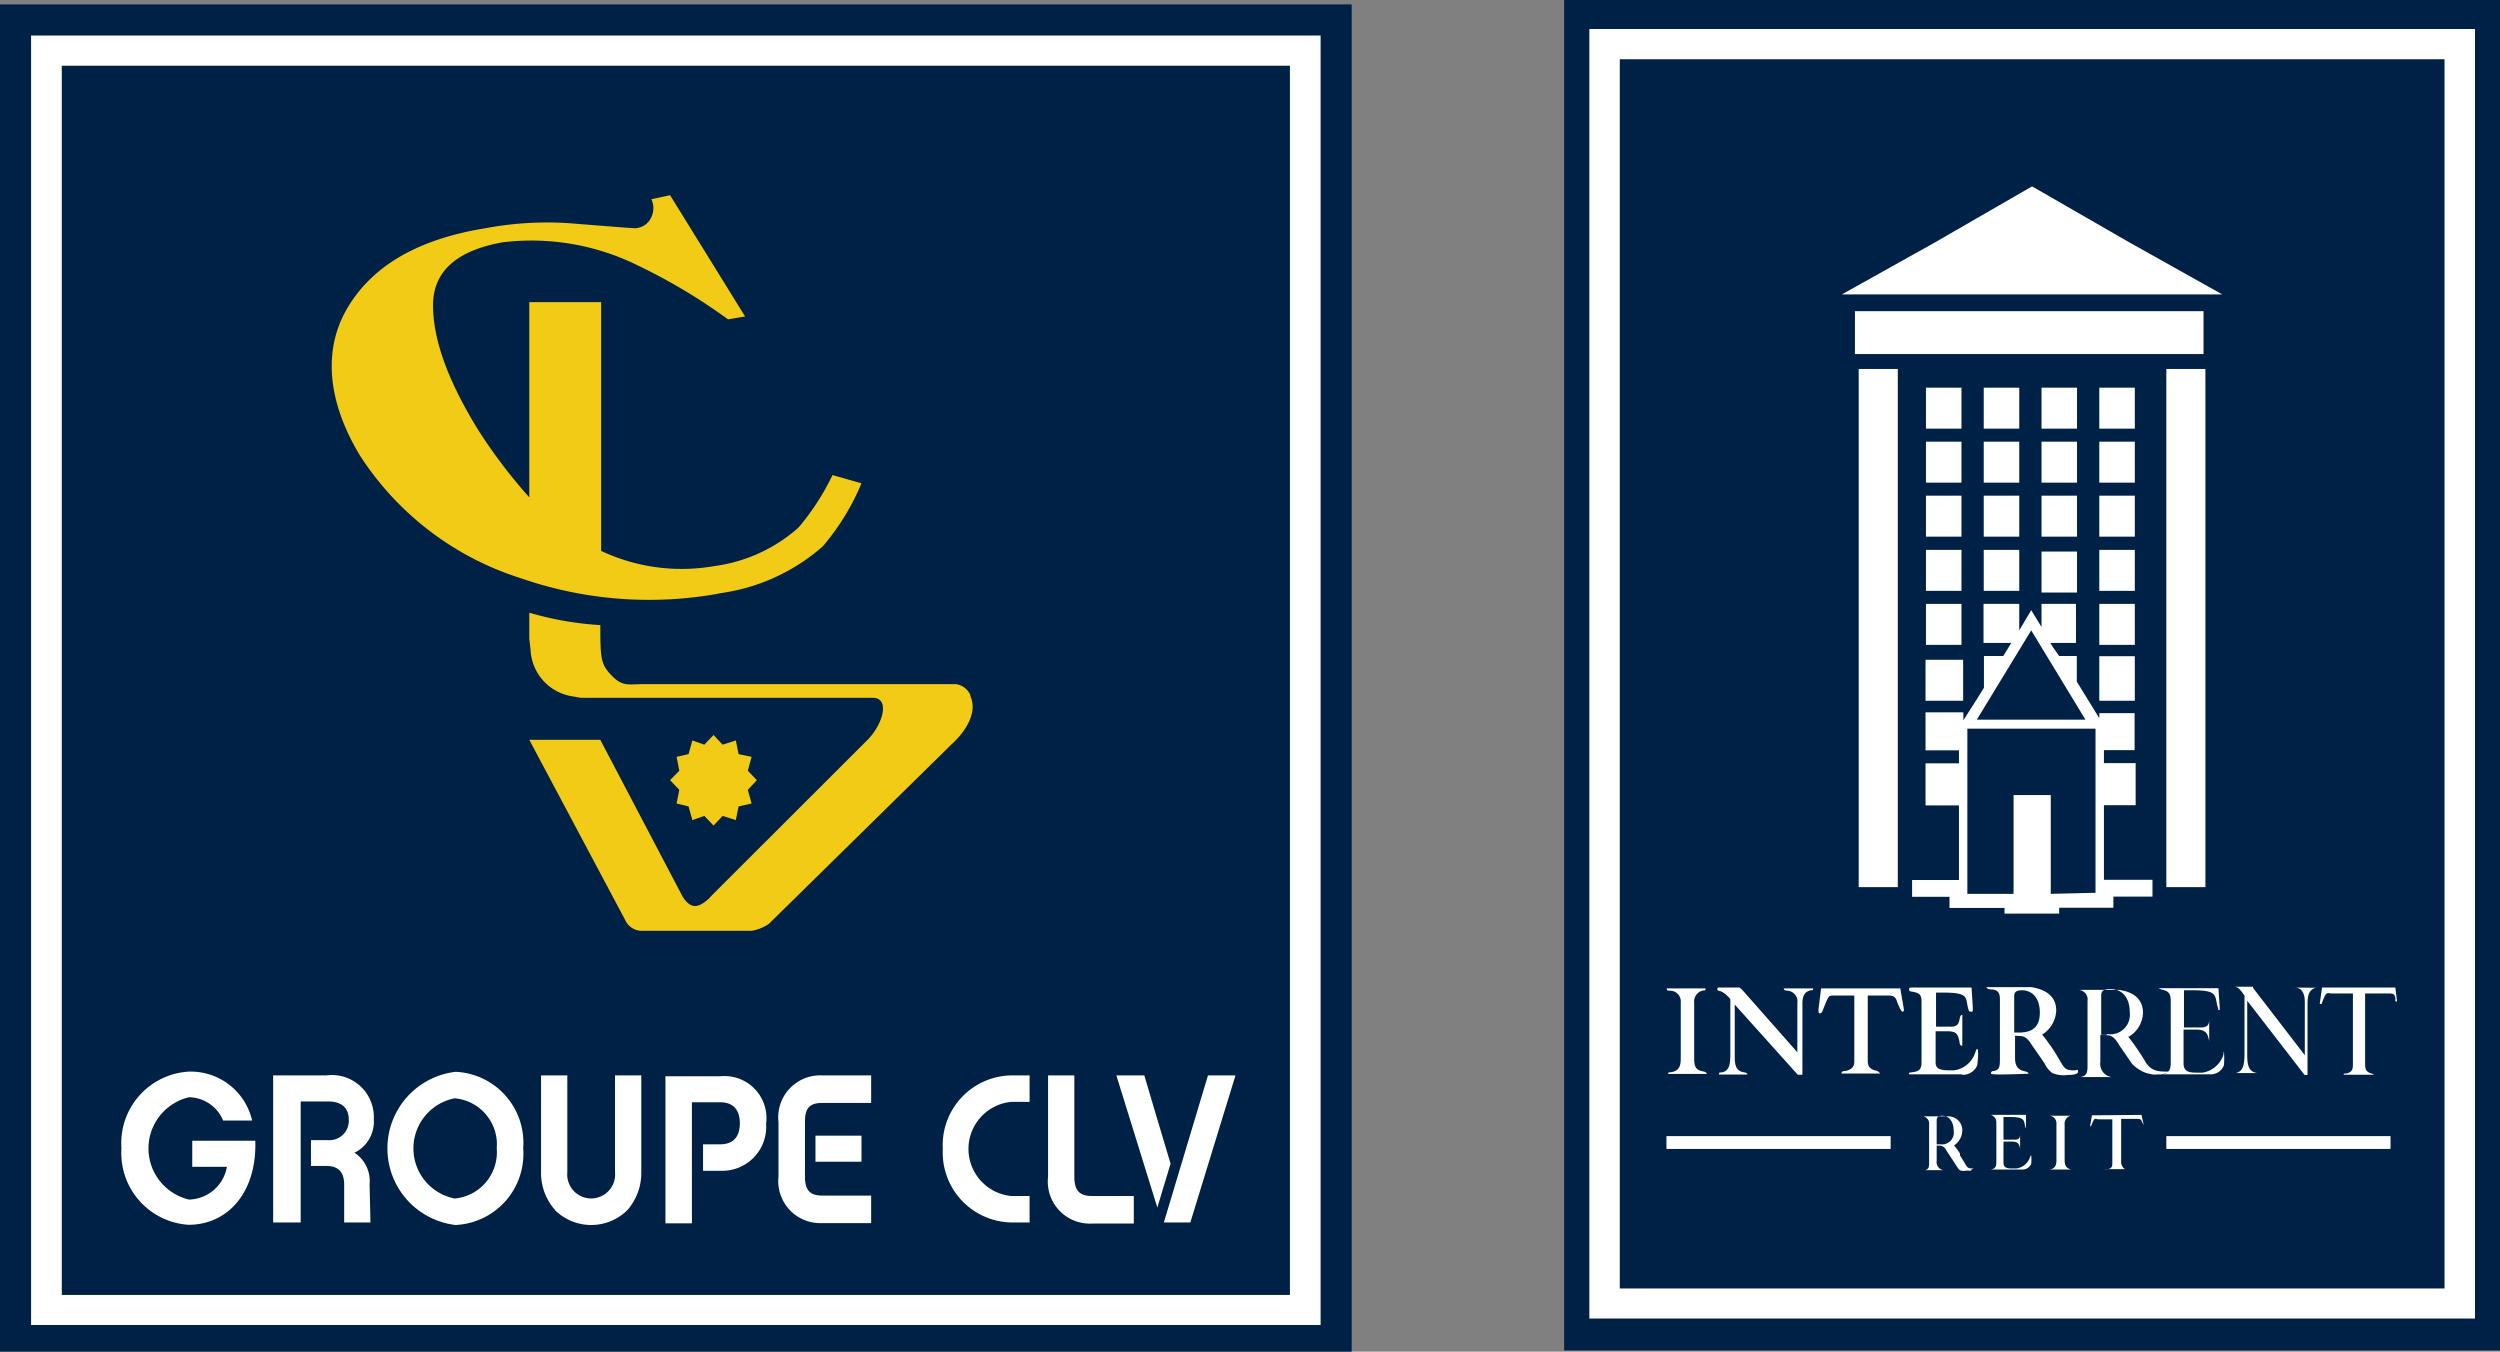 <svg xmlns="http://www.w3.org/2000/svg" id="Layer_1" data-name="Layer 1" viewBox="0 0 118.98 64.33"><rect x="0" y="0" width="118.98" height="64.33" fill="#808080" stroke="none"/><defs><style>.cls-1,.cls-4{fill:#002146;}.cls-2{fill:#fff;}.cls-3{fill:none;}.cls-4,.cls-5{fill-rule:evenodd;}.cls-5{fill:#f1cb16;}</style></defs><rect class="cls-1" x="74.44" width="44.54" height="64.27"></rect><path class="cls-2" d="M76.36,62.75h41.43V1.38H75.64V62.75Zm.73-59.93h39.25v58.5H77.09Z"></path><rect class="cls-2" x="99.91" y="31.23" width="1.69" height="2.12"></rect><rect class="cls-2" x="97.16" y="18.45" width="1.69" height="1.95"></rect><rect class="cls-2" x="97.16" y="21.02" width="1.69" height="1.95"></rect><rect class="cls-2" x="94.41" y="21.02" width="1.69" height="1.95"></rect><rect class="cls-2" x="94.41" y="18.45" width="1.69" height="1.95"></rect><rect class="cls-2" x="99.91" y="28.74" width="1.69" height="1.95"></rect><rect class="cls-2" x="97.16" y="26.25" width="1.69" height="1.95"></rect><rect class="cls-2" x="99.91" y="21.02" width="1.69" height="1.95"></rect><rect class="cls-2" x="88.28" y="14.81" width="16.59" height="2.04"></rect><rect class="cls-2" x="99.91" y="26.17" width="1.69" height="1.95"></rect><polygon class="cls-2" points="101.33 11.53 96.71 8.87 92.1 11.53 87.66 14.01 105.76 14.01 101.33 11.53"></polygon><rect class="cls-2" x="99.91" y="18.45" width="1.69" height="1.95"></rect><rect class="cls-2" x="99.91" y="23.59" width="1.69" height="1.95"></rect><rect class="cls-2" x="97.16" y="23.59" width="1.69" height="1.95"></rect><rect class="cls-2" x="88.46" y="17.56" width="1.86" height="24.66"></rect><rect class="cls-2" x="91.64" y="31.4" width="1.79" height="1.95"></rect><rect class="cls-2" x="103.1" y="17.56" width="1.86" height="24.66"></rect><rect class="cls-2" x="91.66" y="28.74" width="1.69" height="1.95"></rect><rect class="cls-2" x="91.66" y="18.45" width="1.69" height="1.95"></rect><rect class="cls-2" x="91.66" y="21.02" width="1.69" height="1.95"></rect><rect class="cls-2" x="94.41" y="26.17" width="1.69" height="1.95"></rect><rect class="cls-2" x="91.66" y="23.59" width="1.69" height="1.95"></rect><rect class="cls-2" x="94.41" y="23.59" width="1.69" height="1.95"></rect><rect class="cls-2" x="91.66" y="26.17" width="1.69" height="1.95"></rect><path class="cls-2" d="M100.13,41.87V38.32h1.51v-2h-1.51v-.62h1.46V33.94H99.91v.24l-1.07-1.74V31.22H98l-.27-.38-.15-.24h1.22V28.74H97.16v1.1l-.49-.8L96.1,30h0V28.74h-1.7V30.6h1.32l-.38.62h-.92v1.51l-.34.55-.64,1v-.38H91.64v1.81h1.59v.62H91.64v2h1.59v3.55H91v.8h1.78v.53h2.62v.27H98V43.2h2.58v-.53h1.86v-.8ZM96.67,30h0l2.58,4.25H94.08Zm.93,12.54v-4.7H95.83v4.7h-2.2V34.68h6.1v7.81Z"></path><path class="cls-2" d="M79.33,47a.11.11,0,0,0,0,.06c0,.07,0,.08.14.09a.51.51,0,0,1,.52.57V50.4c0,.4-.13.57-.46.63-.11,0-.14,0-.14.08s0,0,0,0h1.84s0,0,0,0,0-.09-.18-.12c-.32-.06-.42-.2-.42-.6V47.74a.54.54,0,0,1,.42-.6c.1,0,.12,0,.12-.1s0,0,0,0H79.33Z"></path><path class="cls-2" d="M86.55,48a.58.58,0,0,0,0,.14q0,.09.06.09s.1,0,.14-.15c.28-.7.27-.7.5-.7h1v3.15c0,.24-.13.38-.43.44-.14,0-.18.05-.18.12a.07.07,0,0,0,0,0h1.84s0,0,0,0-.07-.1-.17-.13c-.3-.06-.42-.2-.42-.47V47.38h1c.35,0,.35.19.44.41s.17.36.22.36.06-.06.06-.11l-.17-1H86.67Z"></path><path class="cls-2" d="M113.56,47.28c.33,0,.38,0,.44.19l0,.08a1.17,1.17,0,0,0,0,.11l.08,0L114,47h-3.49l-.11.78.09,0c.23-.65.25-.5.49-.5h1v3.33c0,.23,0,.41-.31.48-.12,0-.13,0-.13.06H113s0,0-.13-.06c-.31-.08-.31-.26-.31-.51V47.28Z"></path><path class="cls-2" d="M98.74,50.94c-.54,0-.45-.07-1-.95l-.09-.13a7.72,7.72,0,0,0-.46-.62,1.42,1.42,0,0,0,.67-1.15c0-.65-.47-1-1.19-1.11H94.54s0,0,0,0,0,.09.21.11c.32,0,.43.15.43.46v2.79c0,.39,0,.57-.28.63-.12,0-.15.05-.14.13s1.77,0,1.78,0,0-.08-.16-.11c-.34-.07-.48-.25-.48-.64V49.3c.42,0,.52,0,.81.45l.59.85a1.25,1.25,0,0,0,.36.46,1.34,1.34,0,0,0,.74.1c.08,0,.5,0,.5-.15S98.83,50.93,98.74,50.94Zm-2.64-1.8h-.24V47.41c0-.2.1-.28.37-.28.52,0,.85.41.85,1.06S96.76,49.14,96.1,49.14Z"></path><path class="cls-2" d="M103.21,51c-.46,0-.78,0-1.07-.41-.08-.13-.17-.29-.3-.48l-.1-.15c-.18-.27-.28-.4-.46-.63l0,0,.05,0a1.38,1.38,0,0,0,.66-1.13c0-.62-.42-1-1.16-1.09H98.71s0,0,.15,0a.46.46,0,0,1,.49.53v3c0,.35,0,.56-.34.62l-.07,0h1.62l-.06,0a.63.63,0,0,1-.54-.72V49.26H100c.46,0,.57,0,.87.5l.6.87a1.78,1.78,0,0,0,.68.44l.27.06a.88.88,0,0,0,.28,0h.12a1,1,0,0,0,.28-.06l.07,0c.06,0,.08,0,.08-.09Zm-2.94-1.75H100V47.38c0-.3.24-.31.44-.31.56,0,.92.41.92,1.11A.93.93,0,0,1,100.27,49.21Z"></path><path class="cls-2" d="M84.9,47a.11.11,0,0,0,0,.06c0,.07.08.08.16.09a.51.51,0,0,1,.48.59v2.34l-2.65-3L82.79,47h-1s-.06,0-.06.06,0,.08.1.1.29.11.52.39v2.65c0,.58-.11.79-.43.84-.09,0-.11,0-.11.1l0,0h1.35s0,0,0,0,0-.09-.13-.1c-.35-.05-.47-.25-.47-.73V47.81l3,3.34h.22s0,0,0,0V47.77c0-.39.12-.58.4-.64.09,0,.11,0,.11-.09s0,0,0,0H84.9Z"></path><path class="cls-2" d="M109.12,47s0,0,.1,0c.31,0,.47.26.47.66v2.56l-2.46-3.2,0-.06h-.9v0l0,0c.19,0,.29.14.49.42v2.77c0,.54-.07.85-.42.92h1.09l-.07,0c-.34-.05-.47-.28-.47-.81V47.63l.08.1,2.65,3.43h.14V47.73c0-.43.12-.65.39-.72l.07,0Z"></path><rect class="cls-2" x="79.31" y="54.07" width="10.67" height="0.61"></rect><rect class="cls-2" x="103.1" y="54.07" width="10.67" height="0.61"></rect><path class="cls-2" d="M93.36,51.15a.74.74,0,0,0,.74-.45c.07-.5.07-1.12-.11-.56a1.23,1.23,0,0,1-1,.8l-.23,0c-.46,0-.64-.1-.64-.37V49.08h.55c.49,0,.51.17.59.51,0,.14.06.18.13.18V48.3h0c-.07,0-.1.05-.13.21s-.08.35-.38.35h-.74V47.24h.37c1.28,0,1,.28,1.18.82,0,.07.07.09.12.09s.08,0,.08-.09a.83.83,0,0,1,0-.12L93.83,47H91c-.11,0-.14,0-.14.08s0,.1.18.12c.34.07.41.16.41.49v2.83c0,.34-.08.45-.37.5s-.22,0-.22.11v0h2.53Z"></path><path class="cls-2" d="M105.82,50.19a1.25,1.25,0,0,1-1,.86h0l-.21,0c-.35,0-.69,0-.69-.44V49h.59c.51,0,.56.22.63.55v0a.25.25,0,0,1,0,.07V48.36s0,.07,0,.14c0,.28-.08.4-.42.4h-.78V47.13h.43c1,0,1.05.17,1.12.56a3,3,0,0,0,.08.32c0,.06,0,.06.07.06s0,0,0,0a1,1,0,0,1,0-.13l-.06-.91h-2.78s-.07,0-.07,0,0,0,.13.06c.36.08.45.19.45.56v2.91c0,.38-.1.52-.41.57a.43.43,0,0,0-.17,0h2.43a.68.68,0,0,0,.68-.43,3.54,3.54,0,0,0,0-.66A.48.48,0,0,0,105.82,50.19Z"></path><polygon class="cls-3" points="91.4 53.05 91.4 53.05 91.4 53.05 91.4 53.05"></polygon><path class="cls-3" d="M92.43,53.17c-.16,0-.19.06-.19.15v1.06h.11a.5.5,0,0,0,.56-.57C92.91,53.42,92.72,53.17,92.43,53.17Z"></path><path class="cls-2" d="M98.26,55.21v-1.7a.38.38,0,0,1,.29-.41l.06,0H97.45s0,0,.06,0a.36.36,0,0,1,.36.4v1.72c0,.27-.09.4-.32.44h1.09s0,0-.08,0C98.34,55.59,98.26,55.48,98.26,55.21Z"></path><path class="cls-2" d="M99.56,53.08l-.08.46a.31.31,0,0,0,0,.08,0,0,0,0,0,0,0h0s0,0,.06-.07v0c.16-.43.17-.28.33-.28h.66v2.07c0,.14,0,.26-.21.3s-.08,0-.08,0h1s0,0-.08,0-.21-.16-.21-.32V53.25h.66c.22,0,.25,0,.3.07s0,0,0,0,.09.2.11.21,0,0,0,0l-.1-.47Z"></path><polygon class="cls-2" points="91.41 53.06 91.4 53.05 91.4 53.05 91.41 53.07 91.41 53.06"></polygon><path class="cls-2" d="M93.94,55.61c-.27,0-.3,0-.47-.32l-.19-.3,0-.09a4.39,4.39,0,0,0-.28-.39l0,0,0,0a.87.87,0,0,0,.39-.71.66.66,0,0,0-.69-.67H91.43s0,0,.09,0,.29.12.29.33v1.84c0,.22,0,.35-.2.39h.88a.39.39,0,0,1-.32-.45v-.72h0c.26,0,.34,0,.51.31l.36.54c.19.31.21.32.29.34h0a.46.46,0,0,0,.25,0h.07a.53.53,0,0,0,.17,0h0s0,0,0-.05h0Zm-1.59-1.15h-.18V53.32c0-.19.14-.22.26-.22.33,0,.55.28.55.72A.56.56,0,0,1,92.35,54.46Z"></path><polygon class="cls-2" points="91.42 53.08 91.42 53.08 91.42 53.08 91.42 53.08"></polygon><path class="cls-2" d="M96.61,55.08a.79.79,0,0,1-.65.53H95.8c-.23,0-.45,0-.45-.28v-1h.39c.33,0,.36.13.4.34h0s0,0,0,.06v-.83a.81.81,0,0,1,0,.09c0,.18-.06.25-.28.25h-.51V53.16h.28c.64,0,.69.11.73.35a.89.89,0,0,0,.06.2s0,0,0,0,0,0,0,0v-.08l0-.57H94.63s0,0,0,0,0,0,.09,0,.29.12.29.35V55.3c0,.24-.06.32-.26.36l-.12,0h1.6a.45.45,0,0,0,.44-.27,2.19,2.19,0,0,0,0-.41A.22.22,0,0,0,96.61,55.08Z"></path><polygon class="cls-4" points="64.33 64.54 0 64.54 0 0.21 64.33 0.21 64.33 64.54 64.33 64.54"></polygon><polygon class="cls-1" points="61.92 62.2 2.65 62.2 2.65 2 61.92 2 61.92 62.2 61.92 62.2"></polygon><path class="cls-2" d="M2.21,63.06H62.85V1.69H1.48V63.06Zm.73-1.43V3.13H61.39v58.5H2.94Z"></path><path class="cls-5" d="M46.18,33.08a.87.87,0,0,0-.69-.52H30.58c-.63,0-.95.13-1.45-.39s-.56-.72-.56-2.29v-.13a15.27,15.27,0,0,1-3.38-.59V30.4l.06.52a2.35,2.35,0,0,0,2.06,2.23l.32.06H41.54c.82,0,.5,1.24-.25,2h0l-7.4,7.39s-.43.52-.81.52-.63-.52-.63-.52l-3.88-7.39H25.19l4.63,8.7a.89.89,0,0,0,.69.39h5.26a2.07,2.07,0,0,0,.82-.33l8.71-8.56h0s1.38-1.17.88-2.29Z"></path><path class="cls-5" d="M34.21,28.24A9.29,9.29,0,0,0,39.16,26,11.32,11.32,0,0,0,41,23l-1.38-.39A11.63,11.63,0,0,1,38,25.11a7.52,7.52,0,0,1-4,1.83,9,9,0,0,1-5.39-.72V14.38H25.19v9.29a25.31,25.31,0,0,1-2.39-3.14c-1.5-2.42-2.19-4.38-2.19-6s1.13-2.61,3.32-3a11.42,11.42,0,0,1,6.46,1.12,27.35,27.35,0,0,1,4.26,2.55l.81-.14L31.89,9.29,31,9.48a1,1,0,0,1,0,.85.88.88,0,0,1-.75.53c-.19,0-1.07-.07-2.7-.2a15.94,15.94,0,0,0-4.44.2c-3.2.52-5.33,1.76-6.53,3.72s-1.06,4.45.57,7.13a14.2,14.2,0,0,0,7.64,5.81,18.59,18.59,0,0,0,9.47.72Z"></path><polygon class="cls-5" points="35.59 37.59 36.02 37.13 35.59 36.68 35.77 36.02 35.15 35.89 35.02 35.24 34.39 35.44 33.96 34.98 33.52 35.44 32.95 35.24 32.77 35.89 32.2 36.02 32.33 36.68 31.89 37.13 32.33 37.59 32.2 38.24 32.77 38.38 32.95 39.03 33.52 38.83 33.96 39.29 34.39 38.83 35.02 39.03 35.15 38.38 35.77 38.24 35.59 37.59 35.59 37.59"></polygon><path class="cls-2" d="M5.78,54.65A3.41,3.41,0,0,1,9,51a3,3,0,0,1,3,2.33H10.62A1.79,1.79,0,0,0,9,52.22a2.5,2.5,0,0,0,0,4.87,1.88,1.88,0,0,0,1.8-1.56H9.15V54.29h3c.08,2.45-1.3,4-3.18,4A3.42,3.42,0,0,1,5.78,54.65Z"></path><path class="cls-2" d="M17.63,58.18H16.38V56.39c0-.61-.27-.9-.86-.9H14.8V54.26h.8a.92.92,0,0,0,1-.92c0-.23,0-.92-1-.92H14.31v5.76H13v-7h2.53a2,2,0,0,1,2.26,2.09,1.64,1.64,0,0,1-.92,1.59,1.61,1.61,0,0,1,.72,1.5Z"></path><path class="cls-2" d="M24.9,54.65a3.39,3.39,0,0,1-3.22,3.65,3.67,3.67,0,0,1,0-7.29A3.38,3.38,0,0,1,24.9,54.65Zm-1.26,0a2.2,2.2,0,0,0-2-2.38,2.43,2.43,0,0,0,0,4.77A2.21,2.21,0,0,0,23.64,54.65Z"></path><path class="cls-2" d="M26.42,57.59a2.65,2.65,0,0,1-.67-1.82V51.18H27v4.61a1.14,1.14,0,1,0,2.27,0V51.18h1.25v4.59a2.69,2.69,0,0,1-.66,1.82,2.45,2.45,0,0,1-3.45,0Z"></path><path class="cls-2" d="M34.28,54.46c.58,0,.93-.32.93-1s-.35-1-.93-1H32.93v5.76H31.67v-7h2.62a2,2,0,0,1,2.17,2.26,2.09,2.09,0,0,1-2.14,2.24h-.86V54.46Z"></path><path class="cls-2" d="M38.31,56c0,.64.23.9.83.9h2.32v1.31H39.13A2,2,0,0,1,37.05,56V53.41a2,2,0,0,1,2.08-2.23h2.33v1.31H39.14c-.6,0-.83.24-.83.89ZM41,55.29H38.81V54.05H41Z"></path><path class="cls-2" d="M44.87,54.68a3.32,3.32,0,0,1,3.3-3.5H49v1.26h-.87a2.25,2.25,0,0,0,0,4.48H49v1.26h-.87A3.33,3.33,0,0,1,44.87,54.68Z"></path><path class="cls-2" d="M49.88,56V51.18h1.25V56c0,.64.23.92.83.92h2v1.31H52A2,2,0,0,1,49.88,56Z"></path><path class="cls-2" d="M55.08,57.47l-1.95-6.29h1.33s.92,3.12,1.25,4.2Zm.31.71,2.1-7H58.8l-2.15,7Z"></path></svg>